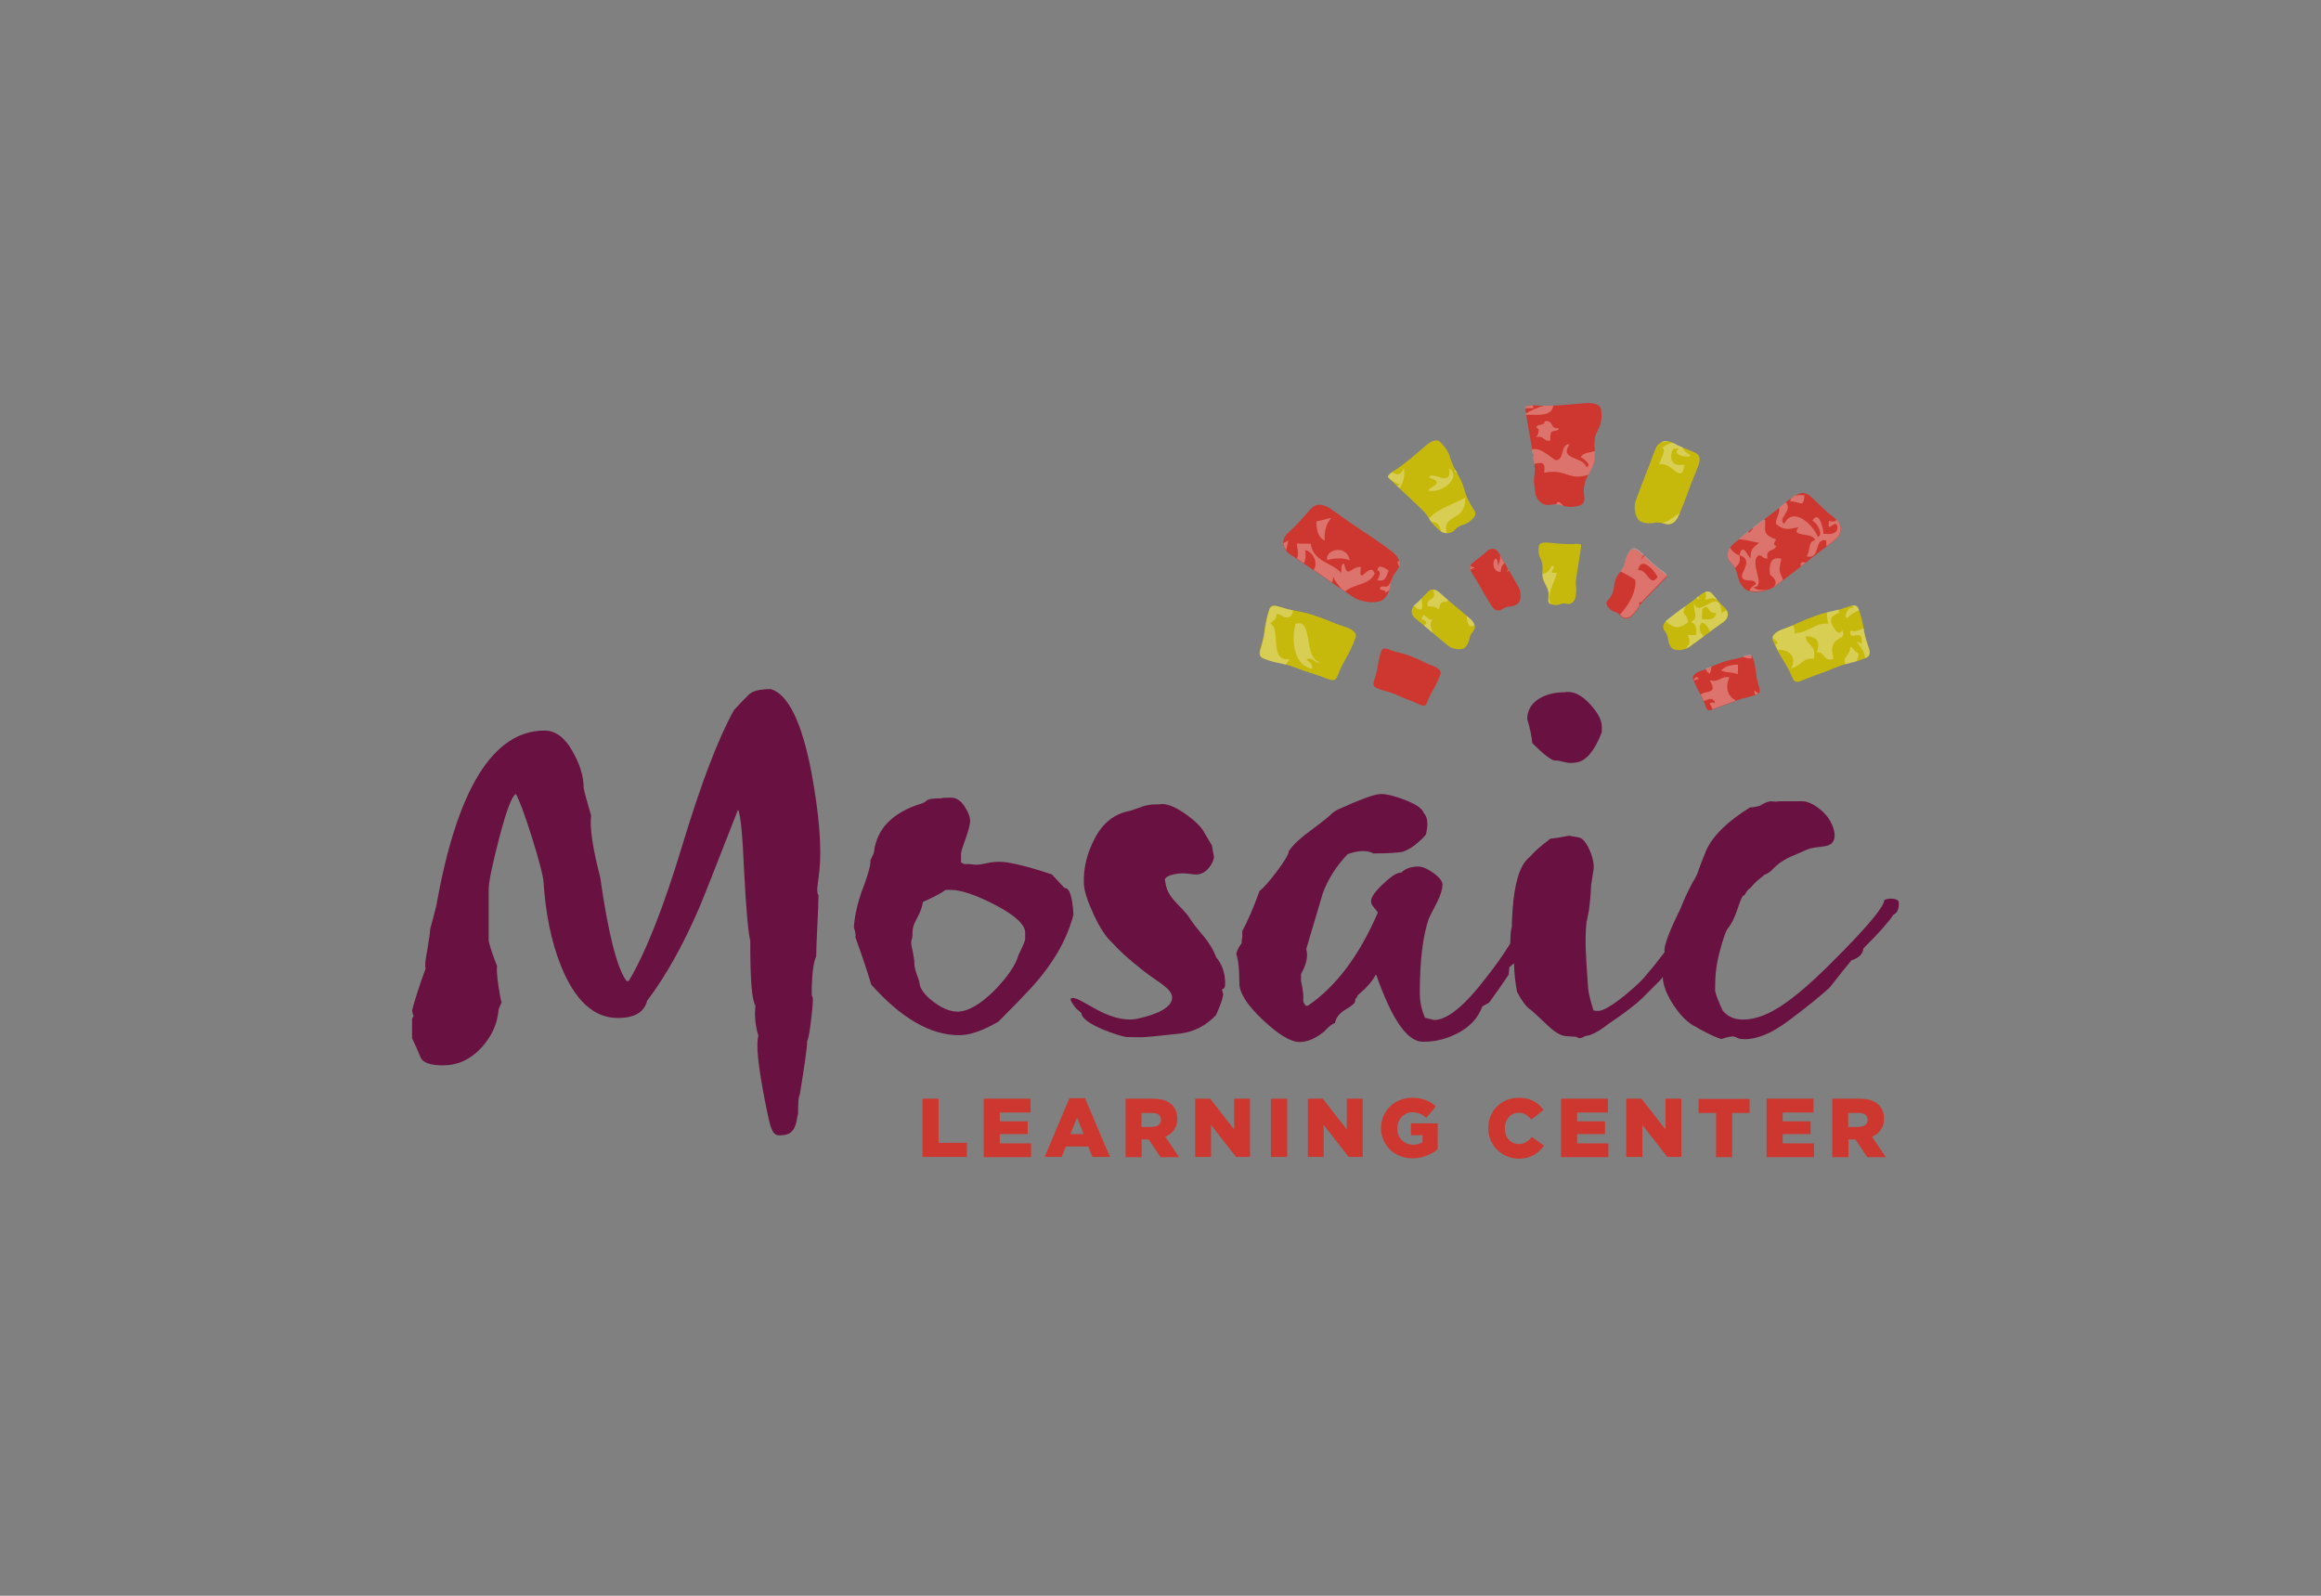 <?xml version="1.0" encoding="UTF-8"?> <!-- Generator: Adobe Illustrator 24.0.0, SVG Export Plug-In . SVG Version: 6.00 Build 0) --> <svg xmlns="http://www.w3.org/2000/svg" xmlns:xlink="http://www.w3.org/1999/xlink" id="Layer_1" x="0px" y="0px" viewBox="0 0 1024 704" style="enable-background:new 0 0 1024 704;" xml:space="preserve"><rect x="0" y="0" width="1024" height="704" fill="#808080" stroke="none"/> <style type="text/css"> .st0{display:none;} .st1{display:inline;} .st2{fill:#004258;} .st3{fill:#266041;} .st4{fill:#C7B90C;} .st5{fill:#CE372F;} .st6{fill:#691140;} .st7{opacity:0.3;} .st8{fill:#FFFFFF;} </style> <g id="CSWD" class="st0"> <g class="st1"> <g> <path class="st2" d="M175.1,470.3L175.1,470.3c0.8-9.3,8.1-16.8,17.4-16.8c5.7,0,9,2.1,11.7,5l-3.9,4.2c-2.3-2.4-4.8-4-8.3-4 c-5.9,0-10.7,5.1-11.2,11.4v0.1c-0.6,6.3,3.3,11.5,9.2,11.5c3.8,0,6.4-1.6,9.3-4.2l3.2,3.7c-3.5,3.5-7.3,5.7-13.1,5.7 C180.4,486.9,174.3,479.6,175.1,470.3z"></path> <path class="st2" d="M209.4,452.7h5.4l-1.1,13.1c1.7-2.3,4.1-4.3,7.7-4.3c5.3,0,8,3.7,7.5,9.4l-1.4,15.5H222l1.2-13.8 c0.3-3.8-1.3-6-4.5-6c-3.1,0-5.5,2.3-5.8,6l-1.2,13.7h-5.4L209.4,452.7z"></path> <path class="st2" d="M236.2,453h5.8l-0.5,5.3h-5.8L236.2,453z M235.6,462h5.4l-2.1,24.3h-5.4L235.6,462z"></path> <path class="st2" d="M246.9,479.6l1.1-12.8h-3l0.4-4.8h3l0.6-6.7h5.4l-0.6,6.7h6.3l-0.4,4.8h-6.3l-1,11.9c-0.2,2.2,0.8,3,2.6,3 c1.2,0,2.3-0.3,3.4-0.8l-0.4,4.6c-1.4,0.8-2.9,1.2-4.9,1.2C249.1,486.8,246.4,485,246.9,479.6z"></path> <path class="st2" d="M264.4,479.6l1.1-12.8h-3l0.4-4.8h3l0.6-6.7h5.4l-0.6,6.7h6.3l-0.4,4.8h-6.3l-1,11.9c-0.2,2.2,0.8,3,2.6,3 c1.2,0,2.3-0.3,3.4-0.8l-0.4,4.6c-1.4,0.8-2.9,1.2-4.9,1.2C266.5,486.8,263.9,485,264.4,479.6z"></path> <path class="st2" d="M279.3,474.3L279.3,474.3c0.6-7,5.9-12.8,12.5-12.8c7.4,0,10.7,6.1,10,13.1c0,0.5-0.1,1-0.2,1.6h-17.2 c0.2,4,2.7,6.2,6.2,6.2c2.6,0,4.6-1,6.6-2.9l2.9,2.9c-2.5,2.8-5.7,4.6-10,4.6C283.4,486.9,278.6,481.8,279.3,474.3z M296.7,472.5 c0-3.6-1.8-6.4-5.4-6.4c-3.3,0-5.8,2.6-6.6,6.4H296.7z"></path> <path class="st2" d="M307.7,462h5.4l-0.3,3.8c1.7-2.3,4-4.3,7.7-4.3c5.3,0,8,3.7,7.5,9.4l-1.4,15.5h-5.4l1.2-13.8 c0.3-3.8-1.3-6-4.5-6c-3.1,0-5.5,2.3-5.8,6l-1.2,13.7h-5.4L307.7,462z"></path> <path class="st2" d="M332.2,474.2L332.2,474.2c0.7-8.2,6.4-12.7,12-12.7c3.9,0,6.1,2,7.6,4.3l1.1-13.1h5.4l-2.9,33.7H350l0.4-4.1 c-2,2.5-4.6,4.6-8.4,4.6C336.5,486.9,331.5,482.3,332.2,474.2z M351.1,474.2L351.1,474.2c0.4-4.8-2.5-7.9-6.1-7.9 c-3.7,0-7,3-7.4,7.8v0.1c-0.4,4.7,2.4,7.8,6,7.8S350.7,478.9,351.1,474.2z"></path> <path class="st2" d="M361.1,474.3L361.1,474.3c0.6-7,5.9-12.8,12.5-12.8c7.4,0,10.7,6.1,10,13.1c0,0.5-0.1,1-0.2,1.6h-17.2 c0.2,4,2.7,6.2,6.2,6.2c2.6,0,4.6-1,6.6-2.9l2.9,2.9c-2.5,2.8-5.7,4.6-10,4.6C365.2,486.9,360.5,481.8,361.1,474.3z M378.6,472.5 c0-3.6-1.8-6.4-5.4-6.4c-3.3,0-5.8,2.6-6.6,6.4H378.6z"></path> <path class="st2" d="M389.5,462h5.4l-0.3,3.8c1.7-2.3,4-4.3,7.7-4.3c5.3,0,8,3.7,7.5,9.4l-1.4,15.5H403l1.2-13.8 c0.3-3.8-1.3-6-4.5-6c-3.1,0-5.5,2.3-5.8,6l-1.2,13.7h-5.4L389.5,462z"></path> <path class="st2" d="M425.8,481.6l3.6-4.1c2.7,2.7,5.6,4.2,9.4,4.2c3.4,0,5.6-1.6,5.8-4.1v-0.1c0.2-2.3-0.9-3.5-6.6-4.9 c-6.5-1.7-10-3.7-9.5-9.6v-0.1c0.5-5.5,5.2-9.4,11.4-9.4c4.5,0,8,1.4,10.9,4.1l-3.3,4.3c-2.6-2.2-5.3-3.3-8.1-3.3 c-3.2,0-5.2,1.7-5.4,3.8v0.1c-0.2,2.5,1.1,3.6,6.9,5.1c6.4,1.7,9.6,4.1,9.1,9.5v0.1c-0.5,6-5.4,9.6-11.9,9.6 C433.5,486.8,429.2,485.1,425.8,481.6z"></path> <path class="st2" d="M454.2,474.3L454.2,474.3c0.6-7,6.4-12.8,13.6-12.8s11.9,5.7,11.3,12.6v0.1c-0.6,6.9-6.4,12.7-13.6,12.7 C458.4,486.9,453.6,481.2,454.2,474.3z M473.8,474.3L473.8,474.3c0.4-4.4-2.3-7.9-6.5-7.9c-4.3,0-7.3,3.5-7.7,7.8v0.1 c-0.4,4.2,2.3,7.8,6.4,7.8C470.4,482.1,473.4,478.5,473.8,474.3z"></path> <path class="st2" d="M486.1,452.7h5.4l-2.9,33.7h-5.4L486.1,452.7z"></path> <path class="st2" d="M497.9,453h5.8l-0.5,5.3h-5.8L497.9,453z M497.3,462h5.4l-2.1,24.3h-5.4L497.3,462z"></path> <path class="st2" d="M506.7,474.2L506.7,474.2c0.7-8.2,6.4-12.7,12-12.7c3.8,0,6.1,2,7.6,4.3l1.2-13.1h5.3l-2.9,33.7h-5.3 l0.3-4.1c-2,2.5-4.6,4.6-8.4,4.6C511,486.9,506,482.3,506.7,474.2z M525.6,474.2L525.6,474.2c0.4-4.8-2.5-7.9-6.1-7.9 c-3.7,0-7,3-7.4,7.8v0.1c-0.4,4.7,2.4,7.8,6,7.8C521.8,482,525.2,478.9,525.6,474.2z"></path> <path class="st2" d="M549.5,454.1h5.9l5.3,23.9l9.7-24h4.6l5.5,24l9.5-23.9h5.7l-13.6,32.5h-4.7l-5.6-23.2l-9.6,23.2h-4.7 L549.5,454.1z"></path> <path class="st2" d="M608.4,486.3l0.3-3c-1.8,2-4.3,3.5-7.9,3.5c-4.4,0-8.1-2.6-7.7-7.5v-0.1c0.5-5.4,4.7-8,10.2-8 c2.8,0,4.6,0.4,6.4,1v-0.5c0.3-3.4-1.6-5.2-5.3-5.2c-2.6,0-4.6,0.6-6.8,1.5l-1.1-4.5c2.7-1.2,5.3-2,9.1-2c6.9,0,9.9,3.8,9.4,10.3 l-1.3,14.4L608.4,486.3L608.4,486.3z M609.4,476.1c-1.3-0.5-3.2-1-5.3-1c-3.4,0-5.5,1.4-5.7,3.8v0.1c-0.2,2.3,1.7,3.6,4.2,3.6 c3.5,0,6.4-2.1,6.6-5.1L609.4,476.1z"></path> <path class="st2" d="M617.8,483.2l2.7-3.8c2.3,2,5,3,7.4,3c2.3,0,3.7-1,3.9-2.6v-0.1c0.2-1.9-2.3-2.5-4.9-3.4 c-3.4-1-7.1-2.5-6.7-7.1v-0.1c0.4-4.6,4.3-7.4,9-7.4c2.9,0,6,1.1,8.3,2.8l-2.5,4c-2.1-1.4-4.4-2.3-6.4-2.3c-2.1,0-3.4,1-3.5,2.4 v0.1c-0.2,1.8,2.3,2.5,5,3.4c3.3,1.1,7,2.7,6.6,7.1v0.1c-0.5,5.1-4.5,7.6-9.3,7.6C624.1,486.8,620.5,485.6,617.8,483.2z"></path> <path class="st2" d="M642.1,479.6l1.1-12.8h-3l0.4-4.8h3l0.6-6.7h5.3L649,462h6.3l-0.4,4.8h-6.3l-1,11.9c-0.2,2.2,0.8,3,2.6,3 c1.2,0,2.3-0.3,3.4-0.8l-0.4,4.6c-1.4,0.8-2.9,1.2-4.9,1.2C644.3,486.8,641.7,485,642.1,479.6z"></path> <path class="st2" d="M657,474.3L657,474.3c0.6-7,5.9-12.8,12.5-12.8c7.4,0,10.7,6.1,10,13.1c0,0.5-0.1,1-0.2,1.6h-17.2 c0.2,4,2.7,6.2,6.2,6.2c2.6,0,4.6-1,6.6-2.9l2.9,2.9c-2.5,2.8-5.7,4.6-10,4.6C661.2,486.9,656.4,481.8,657,474.3z M674.5,472.5 c0-3.6-1.8-6.4-5.4-6.4c-3.3,0-5.8,2.6-6.6,6.4H674.5z"></path> <path class="st2" d="M699.4,454.1h11.5c9.7,0,15.8,7,15.1,16v0.1c-0.8,9.1-8.1,16.1-17.9,16.1h-11.5L699.4,454.1z M708.6,481.2 c6.5,0,11.2-4.6,11.7-10.9v-0.1c0.5-6.3-3.3-11-9.8-11h-6.1l-1.9,22H708.6L708.6,481.2z"></path> <path class="st2" d="M732.9,453h5.8l-0.5,5.3h-5.8L732.9,453z M732.3,462h5.3l-2.1,24.3h-5.3L732.3,462z"></path> <path class="st2" d="M740.3,483.2l2.7-3.8c2.3,2,5,3,7.4,3c2.3,0,3.7-1,3.9-2.6v-0.1c0.2-1.9-2.3-2.5-4.9-3.4 c-3.4-1-7.1-2.5-6.7-7.1v-0.1c0.4-4.6,4.3-7.4,9-7.4c2.9,0,6,1.1,8.3,2.8l-2.5,4c-2.1-1.4-4.5-2.3-6.4-2.3c-2.1,0-3.4,1-3.5,2.4 v0.1c-0.2,1.8,2.3,2.5,5,3.4c3.3,1.1,7,2.7,6.6,7.1v0.1c-0.5,5.1-4.5,7.6-9.3,7.6C746.5,486.8,743,485.6,740.3,483.2z"></path> <path class="st2" d="M764.6,479.6l1.1-12.8h-3l0.4-4.8h3l0.6-6.7h5.3l-0.6,6.7h6.3l-0.4,4.8H771l-1,11.9c-0.2,2.2,0.8,3,2.6,3 c1.2,0,2.3-0.3,3.4-0.8l-0.4,4.6c-1.4,0.8-2.9,1.2-4.9,1.2C766.8,486.8,764.1,485,764.6,479.6z"></path> <path class="st2" d="M782.5,462h5.3l-0.5,5.5c1.8-3.6,4.7-6.1,8.8-6l-0.5,5.9h-0.3c-4.7,0-8.2,3.2-8.8,9.6l-0.8,9.3h-5.3 L782.5,462z"></path> <path class="st2" d="M801,453h5.8l-0.5,5.3h-5.8L801,453z M800.5,462h5.3l-2.1,24.3h-5.3L800.5,462z"></path> <path class="st2" d="M809.8,474.3L809.8,474.3c0.6-7,6.3-12.8,13.2-12.8c4.4,0,7,1.7,9,4.2l-3.7,3.7c-1.5-1.8-3.1-3-5.8-3 c-3.9,0-7,3.5-7.4,7.8v0.1c-0.4,4.3,2.2,7.8,6.3,7.8c2.5,0,4.5-1.2,6.3-3l2.9,3.3c-2.5,2.7-5.4,4.6-10,4.6 C813.8,486.9,809.2,481.2,809.8,474.3z"></path> <path class="st2" d="M836.3,479.6l1.1-12.8h-3l0.4-4.8h3l0.6-6.7h5.3l-0.6,6.7h6.3l-0.4,4.8h-6.3l-1,11.9c-0.2,2.2,0.8,3,2.6,3 c1.2,0,2.3-0.3,3.4-0.8l-0.4,4.6c-1.4,0.8-2.9,1.2-4.9,1.2C838.5,486.8,835.8,485,836.3,479.6z"></path> </g> <path class="st2" d="M840.8,246.8L840.8,246.8c-17-17.9-41.2-27.4-68.4-27.4h-50.6c-10.9,0-14,4.7-18.9,16.1l-42.1,94.4h54.5 l24.6-60.2h24.7c41.2,0,41.1,31,39.6,43.8c-2.6,21.7-20.3,44.5-49.4,44.5h-65l7.7-18.3L633.7,380c0,0-1.2,1-2.3,2.5H753 c38.9,0,72.8-29.8,77.3-67.8s-24.7-67.8-61.3-67.8h-42l-29.4,68.5h-6.4c0,0,30.2-70.8,30.8-72.2c0.6-1.5,1.5-2.1,2.8-2.1h45.1 c21,0,38.9,8.8,51.1,22.4c12.1,13.5,17.9,31,15.5,51.3c-2.4,20.4-12.2,39-27.5,52.6c-15.4,13.6-35.5,21.2-56.5,21.2H630.1 c0.3,1,0.7,1.6,0.7,1.6l31.3,40.2l8-19.5h79.2c29.2,0,54.2-9,76.2-27.6c20.8-17.5,32.2-41.1,35.4-68.4 C864.2,287.4,857.6,264.3,840.8,246.8z"></path> <path class="st2" d="M311.3,389.6l12.3-28.4l-65.9,0.1c-40.1,0-40.1-31.5-38.2-44.4c3.2-21.7,19.1-43.6,47.6-43.6h11.6l-8.6,22 l54.6-43.5c0,0,1.5-1.2,2.8-2.8c-8.5-0.1-42-0.5-53.3-0.5c-18-0.4-76.9,3.8-82.2,76.4c-1.2,17.2,2.7,30.8,11.7,40.6 c14.2,15.4,38.5,18.6,56.4,18.6c6.5,0,31.1-0.1,39-0.1l-2.3,5.8c-9.1,0-30.6,0.1-36.7,0.1c-19,0-45-3.5-60.6-20.5 c-10.1-11-14.6-26.1-13.2-44.9c5.8-79.7,77.2-82.1,90.9-81.7h-2.8c11.1,0,44.8,0.4,54.1,0.5l0.6-0.3c-0.2-0.7-0.4-1.1-0.4-1.1 l-22.4-40.2c0,0-5.2,14.1-7.3,19.1c-5.3-0.2-19.9-0.2-24.9,0c-85.8,3.4-106.2,68.3-110,94.1c-4,27.3,2.4,52.8,18.2,70.3 c16.1,17.8,45.1,26.6,71.8,26.6h47.3L311.3,389.6z"></path> <path class="st2" d="M448.1,305c-14.9-10.8-34.5-15.4-42.3-16.5c-11.8-1.7-25.5-2.3-23.3-14.1c1.4-7.8,9.2-7.6,17.1-8.1h48.7 l20.4-46.8h-67.5l0,0c-29.2,0.3-42.6,8.2-53.2,18.1c-12,11-15.2,23.3-17.8,39.4c-2.7,17,1.4,34.7,14.8,44.1 c11.8,8.2,16.9,9.1,32.8,12.9c19.4,4.6,31.1,3.3,30.1,13.5c-0.9,8.1-12.3,12.8-27.8,13.1c-2.4,0-39.3,0.1-39.3,0.1l-6.9,15.7 l-15.3,35.2c3.1,0,70.3,1,89.2-3.8c13.7-2.7,24.5-8.2,34.8-16.1c13.6-10.6,20.5-25.8,21.8-42.9C465.9,328.7,459.1,313,448.1,305z M440.4,344.8c-2.3,19.4-17.5,44.2-55.1,44.2c-3.9,0-40.8,0-42,0l2.9-5.9c0.4,0,34.3,0,38.2,0c39.1,0,48.8-28.1,50.4-39 c2.6-17.7-9-26.7-41.4-32c-22.2-3.6-45.7-9.5-41.9-35.1c1-6.8,4.5-38,53.7-38c0.4,0,21.4,0,36.7,0l-2.5,6 c-19.4,0-32.7-0.1-33.1-0.1c-43.9,0-48.3,29.2-48.7,32.1c-3.1,21.3,19.7,26.8,41.9,30.2C421.8,310.4,443.4,318.8,440.4,344.8z"></path> <path class="st2" d="M645.9,219.4c-3.3,0-4.4,3.3-4.4,3.3L604.7,307L592,235.6c-0.9-4-2.5-4.6-7.5-4.6h-23.3 c-3.6,0-5.2,0.7-7.2,4.6l-32.9,71.6L506.7,223c-0.4-1.9-1.1-3.6-5.4-3.6H483L464.1,267l24.6,140.9c0.6,2.7,2.2,3.6,6.9,3.6 l24.6,0.1c3.9,0,4.4-1,6.3-5.3l32.5-71.6l12.1,73.2c0.7,2.2,1.5,3.5,5.4,3.5h28.1c2.8,0,3.8-1.7,5.2-5s85.1-187.1,85.1-187.1 L645.9,219.4L645.9,219.4z M597.2,382.5h-4.4l-24.1-112.3l-57.1,112.3h-4.4l-24.3-140.2h6.6L511,369.6l55.7-108.2h5.9l23.8,109.4 c0,0,49.5-107.9,58.8-128.2h6.6C651.9,264,597.2,382.5,597.2,382.5z"></path> </g> </g> <g id="DEW_Construction" class="st0"> <g class="st1"> <g> <path class="st3" d="M190.3,398.1c22.6,0,47.9,0,51.9,0c8.9,0,12.5-17,20.4-17c5.2,0,66.5,0,106.4,0l-4.1-7.9H207.6L190.3,398.1z "></path> <path class="st3" d="M229.3,342L212,366.8c20.4,0,47.4,0,51.9,0c8.9,0,12.5-17,20.4-17c4,0,37.5,0,68.3,0l-4.1-7.8H229.3z"></path> <path class="st3" d="M250.9,310.9l-17.2,24.8c18.5,0,47,0,51.9,0c8.9,0,12.5-17,20.4-17c2.4,0,14.6,0,30.4,0l-4-7.8H250.9z"></path> <path class="st3" d="M307.3,304.5c4.2,0,7.7-4.5,10.7-9c1-1.5,2.5-3.6,3.6-5.2l-24.2-46.5l-42.2,60.7 C278.3,304.5,303.5,304.5,307.3,304.5z"></path> <polygon class="st3" points="185.9,404.5 162,438.9 399,438.9 381.1,404.5 "></polygon> </g> <g> <path class="st3" d="M496,269h-68.9l-9.8,115.8h63.9c21,0,34.2-2.7,44.3-8.9c16.2-9.9,26.5-27.8,28.3-49.1 c1.4-17-2.3-30.7-11.1-40.7C532.7,274.7,517,269,496,269z M515.2,305c3.9,4.4,5.4,11.2,4.7,20.3l-0.2,1.5 c-1.8,21.6-12.8,29.3-42.1,29.3h-24.4l5-58h36.7C504.3,298.1,511.1,300.4,515.2,305z"></path> <polygon class="st3" points="596.9,340.3 643,340.3 645.3,312.6 599.2,312.6 600.6,297.3 667.8,297.3 670.2,269 569.6,269 559.9,384.8 671.6,384.8 674,356.1 595.6,356.1 "></polygon> <polygon class="st3" points="825.6,269 797.8,330.5 781,269 757.8,269 729.7,330.1 712.9,269 678.5,269 711,384.8 738.5,384.8 765.6,324.4 782.6,384.8 811.3,384.8 861,269 "></polygon> </g> <g> <path class="st3" d="M436.4,410.8c5.1,0,6.8,3.7,7.4,4.9l0.2,0.5l9.1-1.3l-0.2-0.7c-3-9.9-12.9-10.7-15.9-10.7 c-8.7,0-18.3,4.7-19.4,18c-0.5,5.7,0.9,10.5,3.8,13.7c2.8,3,7.1,4.6,12.3,4.6c5.8,0,10.4-1.8,14.1-5.4c2.9-2.9,3.8-5.5,4.4-7.4 l0.3-0.9h-8.3h-0.4l-0.2,0.4c-1.1,2-3.1,5.8-8.8,5.8c-2.4,0-4.6-0.9-6.1-2.6c-1.8-2-2.7-4.9-2.4-8.2 C426.6,416.3,430,410.8,436.4,410.8z"></path> <path class="st3" d="M475,403.5c-10.5,0.5-17.3,7.3-18.2,18.1c-0.5,5.6,0.9,10.2,3.9,13.4c2.9,3.1,7.3,4.8,12.7,4.8 c11.1,0,18.3-6.9,19.3-18.5c0.5-6-1.4-9.8-2.2-11.2C487.6,405.6,481.9,403.1,475,403.5z M484.1,421.6 c-0.5,6.6-4.6,10.9-10.3,10.9c-5,0-6.7-3.1-7.2-4.2c-1-1.7-1.4-3.9-1.1-6.5c0.6-7.5,5.5-11,10-11.2c0.1,0,0.2,0,0.4,0 c2.2,0,4.3,0.8,5.8,2.4C483.5,415,484.4,418.1,484.1,421.6z"></path> <path class="st3" d="M522.9,421.9v0.5c-0.1,1.7-0.2,2.7-0.2,4c-0.7-1.1-1.1-1.8-2.1-3.3l-12.4-18.6h-8l-2.8,34.2h8l1.6-18.8v-0.4 c0.1-1.3,0.1-2,0.2-2.9c0.6,1,1.1,1.8,2,3.1l12.6,18.8h7.9l2.8-34.2h-8.1L522.9,421.9z"></path> <path class="st3" d="M563.6,406.1c-2.7-1.9-5.9-2.7-10.3-2.7c-4.3,0-10,1-13,5.9c-0.9,1.4-1.5,3.2-1.6,5 c-0.7,8.1,6.5,9.6,8.8,10.1c0.5,0.1,1.9,0.4,3.3,0.6c1.9,0.4,4.1,0.8,4.8,0.9c1.8,0.4,2.8,0.9,2.7,2.6c-0.3,3.5-5.2,3.7-6.8,3.7 c-3.1,0-7.1-0.8-8.4-4.7L543,427l-7.9,2.4l0.2,0.7c3.4,9.7,12.3,9.7,15.2,9.7c9.6,0,15.2-4.1,15.9-11.6c0.7-8-5.8-9.4-8.5-10 c-0.7-0.2-2.6-0.6-4.4-1c-1.6-0.3-3.1-0.6-3.6-0.8c-2.3-0.6-3.1-1.1-3-2.6c0.1-0.8,0.3-3.2,5.9-3.2c1,0,3.5,0.1,5.2,1.2 c1.4,0.9,1.8,1.9,2,2.4l0.2,0.6l7.4-2.1l0.7-0.3l-0.3-0.7C567.5,410.6,566.4,408,563.6,406.1z"></path> <polygon class="st3" points="571.3,411.8 581.7,411.8 579.5,438.7 587.9,438.7 590.1,411.8 600.5,411.8 601.1,404.5 571.9,404.5 "></polygon> <path class="st3" d="M632.8,422.8c2.8-2.3,3.4-6.2,3.5-7.7s0.1-4.4-1.4-6.8c-2.3-3.5-5.6-3.8-8.7-3.8h-20l-2.8,34.2h8.4l1.1-13.2 h7l6.4,13.2h9.8l-7.5-14C629.9,424.4,631.5,423.9,632.8,422.8z M614.1,411.6h10.3c2.6,0,3,0.7,3.3,1.2c0.3,0.7,0.3,1.7,0.3,2.2 c-0.2,2.9-2.1,3.3-3.9,3.3h-10.5L614.1,411.6z"></path> <path class="st3" d="M664.9,424.5c-0.2,3.1-0.8,4.1-1.5,4.9c-1.1,1.4-2.8,2.1-5.2,2.4c-2,0.1-3.9,0.2-5.9-1 c-2.2-1.3-2.5-3.5-2.3-6.3l1.7-20h-8.3l-1.6,19.7c-0.3,3.8-0.7,8.5,3.7,12.3c1.4,1.1,3,2,4.9,2.5c1.8,0.5,3.9,0.8,6,0.8 s9.3-0.4,13.5-5.3c2.7-3.2,3-6.5,3.4-10.1l1.7-20h-8.3L664.9,424.5z"></path> <path class="st3" d="M698,410.8c5.1,0,6.8,3.7,7.3,4.9l0.2,0.5l9.1-1.3l-0.2-0.7c-3-9.9-12.9-10.7-15.9-10.7 c-8.7,0-18.3,4.7-19.4,18c-0.5,5.7,0.8,10.5,3.8,13.7c2.8,3,7.1,4.6,12.3,4.6c5.8,0,10.4-1.8,14.1-5.4c2.9-2.9,3.8-5.5,4.4-7.4 l0.3-0.9h-8.3h-0.4l-0.2,0.4c-1.1,2-3.1,5.8-8.8,5.8c-2.4,0-4.6-0.9-6.1-2.6c-1.8-2-2.7-4.9-2.4-8.2 C688.2,416.3,691.5,410.8,698,410.8z"></path> <polygon class="st3" points="717.7,411.8 728.1,411.8 725.9,438.7 734.3,438.7 736.5,411.8 746.9,411.8 747.5,404.5 718.3,404.5 "></polygon> <polygon class="st3" points="751,438.7 759.4,438.7 762.3,404.5 753.9,404.5 "></polygon> <path class="st3" d="M785.7,403.5c-10.5,0.5-17.3,7.3-18.2,18.1c-0.5,5.6,0.9,10.2,3.9,13.4c2.9,3.1,7.3,4.8,12.7,4.8 c11.1,0,18.3-6.9,19.3-18.5c0.5-6.1-1.4-9.8-2.2-11.2C798.2,405.6,792.5,403.1,785.7,403.5z M784.4,432.6c-5.1,0-6.7-3.1-7.2-4.2 c-1-1.7-1.3-3.9-1.1-6.5c0.6-7.5,5.5-11,10-11.2c0.1,0,0.2,0,0.4,0c2.2,0,4.3,0.8,5.8,2.4c1.9,2,2.8,5,2.6,8.6 C794.2,428.3,790.1,432.6,784.4,432.6z"></path> <path class="st3" d="M834.1,404.5l-1.5,17.5v0.5c-0.1,1.7-0.2,2.6-0.2,4c-0.7-1.1-1.1-1.8-2.1-3.3l-12.4-18.6h-8l-2.8,34.2h8 l1.6-18.8v-0.4c0.1-1.2,0.1-2,0.2-2.8c0.6,1,1.1,1.8,2,3.1l12.6,18.8h7.9l2.8-34.2L834.1,404.5L834.1,404.5z"></path> </g> </g> </g> <g> <path class="st4" d="M747.7,199.6c2.6,1.1,2.6,3.4,1.3,6.6c-4.4,10.5-3.9,10.7-8.3,21.1c-1.3,3.2-3.5,4.7-6.2,3.8 c-4.7-1.6-5.5,0.8-10.2-0.8c-2.7-0.9-3.8-6.2-2.6-9.5c4.2-11.4,4.4-11.3,8.6-22.6c1.2-3.2,4.2-4.3,6.9-3.2 C742.2,197.7,742.4,197.3,747.7,199.6z"></path> <path class="st4" d="M628.8,196.8c2.2-1.9,4.9-3.5,6.6-1.8c5.7,5.9,3,6.2,7.2,13.2c4.8,8.2,2.4,8.5,7.1,15.8c1.3,2,2,2.8,0,4.9 c-3.6,3.7-4.5,1.4-8,5c-2,2.1-5.2,1.5-7-0.2c-6.3-6-2.3-4.1-8.6-10.1c-6.3-6-6.3-5.9-12.6-11.9c-1.8-1.7-1.5-1.6,0.7-3.5 C619.3,205.1,624.3,200.7,628.8,196.8z"></path> <path class="st4" d="M589.9,298.6c-0.8,2.1-2.6,1.5-4.8,0.7c-6.7-2.6-6.9-2.2-13.7-4.8c-6.8-2.6-7.2-1.4-14-4 c-2.2-0.8-1.9-2.7-1.2-4.9c2.4-7.6,1-8,3.7-16.7c0.7-2.2,2.5-1.9,4.7-1.2c7.3,2.3,7.6,1.4,14.9,3.7c7.3,2.4,7.1,3,14.4,5.3 c2.2,0.7,5,2.4,4.2,4.5C594.8,290.2,593.4,289.8,589.9,298.6z"></path> <path class="st4" d="M791,299.4c0.9,2.1,2.6,1.4,4.8,0.5c6.7-2.8,6.9-2.4,13.6-5.2c6.7-2.8,7.2-1.7,13.9-4.5c2.1-0.9,1.8-2.8,1-4.9 c-2.9-8.1-1.4-8.5-4.3-16.6c-0.8-2.1-2.6-1.8-4.8-1c-7.2,2.6-7.6,1.6-14.8,4.2c-7.2,2.6-7,3.2-14.2,5.8c-2.2,0.8-5,2.6-4.1,4.7 C785.9,291.2,787.2,290.7,791,299.4z"></path> <path class="st4" d="M755.4,262c-1.5-1.7-3.2-1.1-5.3,0.5c-7,5.5-7.2,5.2-14.2,10.7c-2.1,1.7-2.8,3.6-1.4,5.3 c2.3,3,0.6,4.2,2.9,7.2c1.3,1.7,5.6,1.3,7.8-0.2c7.7-5.5,7.6-5.7,15.3-11.2c2.2-1.6,2.3-4,0.9-5.7 C758.1,265.5,758.3,265.3,755.4,262z"></path> <path class="st4" d="M630.2,260.9c1.6-1.5,3.3-0.9,5.3,0.9c6.5,5.8,6.8,5.6,13.3,11.4c2,1.8,2.5,3.7,1.1,5.4 c-2.5,2.8-0.9,4.1-3.4,6.9c-1.4,1.6-5.7,1-7.7-0.7c-7.3-6-7.1-6.1-14.4-12c-2.1-1.7-2-4.1-0.5-5.6C627.3,264.2,627,264,630.2,260.9 z"></path> <path class="st4" d="M683.2,239.4c-2-0.2-4.1,0-4.3,1.7c-0.7,5.8,2.2,4.9,1.6,10.7c-0.7,5.8,3.3,6.3,2.6,12.1 c-0.2,1.8,0.1,2.5,2,2.9c3.4,0.6,3-1.1,6.3-0.4c2,0.4,3.4-1.3,3.7-3c0.9-6.1-0.5-3.4,0.5-9.5c0.9-6.1,1-6.1,1.9-12.2 c0.2-1.7,0.1-1.6-1.8-1.8C691.8,240.3,687.3,239.8,683.2,239.4z"></path> <path class="st5" d="M578.5,224.3c2.6-2.7,5.8-1.9,9.6,0.9c12.5,9.1,13,8.6,25.5,17.7c3.8,2.8,5,6,2.6,8.9c-4.1,5-1.1,6.9-5.2,12 c-2.4,2.9-10.1,2.2-14-0.4c-13.9-9.2-13.6-9.4-27.5-18.6c-4-2.6-4.2-6.7-1.6-9.4C573.7,230.2,573.3,229.9,578.5,224.3z"></path> <path class="st5" d="M798.8,219c-2.8-2.6-5.9-1.5-9.4,1.4c-11.7,9.7-12.2,9.2-23.9,18.9c-3.6,3-4.5,6.2-1.9,8.9 c4.4,4.7,1.6,6.8,6,11.4c2.6,2.7,10.2,1.6,13.9-1.2c13-9.8,12.8-10.1,25.8-19.9c3.7-2.8,3.6-6.8,0.8-9.4 C804,224.4,804.4,224.1,798.8,219z"></path> <path class="st5" d="M698.7,177.9c3.5-0.3,7.3,0,7.7,2.9c1.2,9.6-4,8.1-2.8,17.7c1.2,9.6-5.9,10.5-4.7,20.1 c0.4,2.9-0.1,4.2-3.6,4.8c-6.1,1.1-5.3-1.8-11.4-0.7c-3.5,0.6-6.1-2.2-6.5-5.1c-1.7-10.1,0.8-5.6-0.8-15.7 c-1.7-10.1-1.8-10.1-3.5-20.2c-0.4-2.9-0.2-2.6,3.3-2.9C683.4,179.4,691.4,178.6,698.7,177.9z"></path> <path class="st5" d="M649.7,248.3c-1.6,1.3-1.3,3,0,5c4.3,6.8,4,7.1,8.3,13.9c1.3,2.1,3,2.8,4.7,1.6c2.9-2,3.8-0.4,6.8-2.4 c1.7-1.2,1.7-5.2,0.5-7.4c-4.3-7.5-4.4-7.4-8.7-15c-1.2-2.2-3.4-2.4-5-1.1C653.1,245.9,652.9,245.7,649.7,248.3z"></path> <path class="st5" d="M724,244c-1.5-1.4-3.4-2.6-4.5-1.3c-3.9,4.4-1,5.5-4.9,9.9c-3.9,4.4-1,7.4-4.9,11.8c-1.2,1.3-1.4,2.1,0,3.7 c2.4,2.7,3.1,1,5.5,3.8c1.4,1.6,3.6,1.1,4.8-0.2c4.3-4.5,1.6-3.1,5.9-7.5c4.3-4.5,4.4-4.4,8.7-8.9c1.2-1.3,1-1.2-0.5-2.6 C730.6,250.2,727.2,246.9,724,244z"></path> <path class="st5" d="M752.8,312.3c0.6,1.6,1.8,1.1,3.3,0.5c4.7-1.9,4.8-1.6,9.4-3.5c4.6-1.9,5-1.1,9.7-3c1.5-0.6,1.3-2,0.8-3.6 c-1.8-6-0.8-6.4-2.6-12.4c-0.5-1.6-1.7-1.4-3.3-0.9c-5,1.8-5.2,1-10.3,2.8c-5,1.8-4.9,2.2-9.9,4c-1.5,0.5-3.5,1.8-2.9,3.4 C749.5,306,750.4,305.7,752.8,312.3z"></path> <path class="st5" d="M629.4,310.3c-0.6,1.6-1.8,1.1-3.3,0.4c-4.6-2.1-4.7-1.8-9.4-3.9c-4.6-2.1-4.9-1.3-9.6-3.4 c-1.5-0.7-1.2-2.1-0.7-3.7c2-6,1-6.4,3-12.4c0.5-1.6,1.8-1.3,3.3-0.8c5,1.9,5.2,1.2,10.2,3.2c5,1.9,4.8,2.4,9.8,4.3 c1.5,0.6,3.4,1.9,2.8,3.5C633,304.1,632.1,303.7,629.4,310.3z"></path> <g> <path class="st5" d="M407,484.7h7.1v19.5h12.5v6.2H407V484.7z"></path> <path class="st5" d="M434,484.7h20.7v6.1h-13.6v3.9h12.3v5.6h-12.3v4.1h13.8v6.1H434V484.7z"></path> <path class="st5" d="M471.8,484.5h6.9l11,25.9H482l-1.9-4.6h-9.9l-1.8,4.6h-7.5L471.8,484.5z M478.1,500.3l-2.9-7.3l-2.9,7.3 H478.1z"></path> <path class="st5" d="M496.5,484.7h12.2c3.9,0,6.7,1,8.4,2.8c1.5,1.5,2.3,3.4,2.3,6v0.1c0,3.9-2.1,6.5-5.3,7.9l6.1,9h-8.2l-5.2-7.8 h-0.1h-3v7.8h-7.1V484.7z M508.4,497.1c2.4,0,3.8-1.2,3.8-3v-0.1c0-2-1.5-3-3.9-3h-4.7v6.2H508.4z"></path> <path class="st5" d="M527.3,484.7h6.6l10.6,13.6v-13.6h7v25.7h-6.2l-11-14.1v14.1h-7V484.7z"></path> <path class="st5" d="M560.7,484.7h7.2v25.7h-7.2V484.7z"></path> <path class="st5" d="M577,484.7h6.6l10.6,13.6v-13.6h7v25.7H595l-11-14.1v14.1H577V484.7z"></path> <path class="st5" d="M609.3,497.7L609.3,497.7c0-7.6,5.9-13.4,13.8-13.4c4.5,0,7.7,1.4,10.4,3.8l-4.2,5c-1.8-1.5-3.7-2.4-6.2-2.4 c-3.7,0-6.6,3.1-6.6,7.1v0.1c0,4.1,2.9,7.1,7,7.1c1.7,0,3-0.4,4.1-1.1v-3.1h-5.1v-5.2h11.8V507c-2.7,2.2-6.5,4-11.2,4 C615.3,510.9,609.3,505.4,609.3,497.7z"></path> <path class="st5" d="M656.6,497.7L656.6,497.7c0-7.6,5.8-13.4,13.5-13.4c5.2,0,8.6,2.2,10.9,5.4l-5.4,4.2c-1.5-1.8-3.2-3-5.6-3 c-3.6,0-6.1,3.1-6.1,6.8v0.1c0,3.9,2.5,6.9,6.1,6.9c2.7,0,4.3-1.3,5.8-3.1l5.4,3.8c-2.4,3.3-5.7,5.8-11.4,5.8 C662.5,510.9,656.6,505.3,656.6,497.7z"></path> <path class="st5" d="M688.7,484.7h20.7v6.1h-13.6v3.9h12.3v5.6h-12.3v4.1h13.8v6.1h-20.9V484.7z"></path> <path class="st5" d="M717.6,484.7h6.6l10.6,13.6v-13.6h7v25.7h-6.2l-11-14.1v14.1h-7.1V484.7z"></path> <path class="st5" d="M757.1,491h-7.7v-6.2h22.5v6.2h-7.7v19.5h-7.1V491z"></path> <path class="st5" d="M779.4,484.7h20.7v6.1h-13.6v3.9h12.3v5.6h-12.3v4.1h13.8v6.1h-20.9V484.7z"></path> <path class="st5" d="M808.3,484.7h12.2c3.9,0,6.6,1,8.4,2.8c1.5,1.5,2.3,3.4,2.3,6v0.1c0,3.9-2.1,6.5-5.3,7.9l6.1,9h-8.2l-5.2-7.8 h-0.1h-3v7.8h-7.1V484.7z M820.2,497.1c2.4,0,3.8-1.2,3.8-3v-0.1c0-2-1.5-3-3.9-3h-4.7v6.2H820.2z"></path> </g> <g> <g> <path class="st6" d="M361.5,384.3l-0.7,5.6c-0.4,2.7-0.3,4.3,0.3,5c0,3.1-0.2,7.6-0.5,13.6c-0.3,6-0.5,10.4-0.5,13.3 c-1.3,2.9-2,8.6-2,17.3c0.7,0.9,0.7,2.2,0,8.6c-0.7,6.4-1.3,10.3-2,11.6c0,2.7-1.1,10.6-3.3,23.9c-0.5,0.5-0.7,3.2-0.7,8.3 c-0.7,0.9-0.2,8.4-5.9,9.2c-5.5,0.8-5.8-0.2-8.8-15.5c-3-15.3-3.9-24.7-2.8-28.2c-1.3-4.2-1.8-8.6-1.3-13.3 c-1.6-2.7-2.3-10.7-2.3-28.8c-0.9-3.3-1.8-13.5-2.7-30.5c-0.7-15.9-1.5-25-2.7-27.2c-10.2,26.1-15.9,40.6-17.2,43.5 c-7.1,16.4-14.7,30-22.9,40.8c-1.3,5.1-5.6,7.6-12.9,7.6c-10.6,0-19-7.7-25.2-23.2c-4.2-10.6-6.7-22.9-7.6-36.8 c-0.2-2.9-1.9-9.4-5.1-19.6c-3.2-10.2-5.6-16.6-7.1-19.2c-1.8,0.9-4.2,7.3-7.3,19.2c-3.1,11.9-4.7,19.6-4.7,22.9v22.2 c0,1.3,1.2,5.2,3.7,11.6c-0.2,1.1-0.1,3.8,0.5,8c0.6,4.2,1.1,6.9,1.5,8l-1.3,3c-0.5,6.4-3.1,12.2-7.8,17.2 c-4.8,5.1-10.3,7.6-16.8,7.6c-5.1,0-8.3-1-9.6-3c-1.3-3.1-2.6-6.1-4-9v-8.6c0.2-0.2,0.4-0.7,0.7-1.3c-0.2-0.2-0.5-1-0.7-2.3 c1.1-4.4,3.1-10.6,6-18.6c-0.4-0.9-0.2-3.5,0.7-8c0.9-5.3,1.3-8.4,1.3-9.3c0.7-2.4,1.5-5.9,2.7-10.3c9.1-51.5,25-77.3,47.8-77.3 c4.6,0,8.7,2.9,12.1,8.8c3.4,5.9,5.1,11.3,5.1,16.4c0.4,2.2,1.5,6.3,3.3,12.3c-0.7,5.3,0.7,14.4,4,27.2 c3.5,24.8,7.4,40,11.6,45.8h1c7.5-12.6,15.4-32.6,23.7-60.1c8.3-27.4,15.9-47.2,22.7-59.4c2-2.2,4.1-4.4,6.3-6.6 c1.6-1.8,4.9-2.7,10-2.7c7.7,2.4,13.7,14.7,17.9,36.8C361.4,359.2,362.6,373.7,361.5,384.3z"></path> <path class="st6" d="M473.6,403.5c-2.9,11.3-9.3,22.2-19.2,32.9c-2.9,3.1-7.5,7.9-13.9,14.3c-6.9,4-12.6,6-17.3,6 c-12.6,0-25.5-7.4-38.8-22.3c-1.8-6-4.1-12.9-7-20.9c0.2-1.1,0-2.5-0.7-4.3c0.4-6,2-12.3,4.6-18.9c2-5.5,2.9-9.1,2.7-10.6 c0-0.2,0.3-0.8,0.8-1.8c0.5-1,0.8-1.7,0.8-2.2c1.3-10.2,8.3-17.3,20.9-21.2c0.9-0.2,1.7-0.7,2.3-1.3c0.7-0.7,2.8-1,6.3-1 c0.2-0.2,1.8-0.3,4.6-0.3c2.2,0,4.2,1.3,5.8,3.8c1.7,2.5,2.5,4.7,2.5,6.5c0,1.5-0.7,4.2-2,7.8c-1.3,3.6-2,5.8-2,6.5v4 c1.1,0.5,1.5,0.7,1.3,0.7c0.4,0,1.3,0,2.6,0c1.3,0.2,2.3,0.3,3,0.3c0.9,0,2.9-0.3,6-1c2.7-0.4,5.2-0.4,7.6,0 c5.5,0.9,12.1,2.7,19.6,5.3l5.6,6C471.9,391.6,473.1,395.6,473.6,403.5z M452.3,414.2v-2.7c0-3.5-4.3-7.6-12.9-12.1 c-8.6-4.5-15.3-6.8-19.9-6.8h-2.3c-2.2,1.6-5.5,3.3-10,5.3c-0.4,2.4-1.3,4.8-2.6,7.1c-1.3,2.3-2,4.3-2,6c0,1.7-0.1,2.8-0.3,3.3 c-0.2,0.6-0.3,0.9-0.3,1.2c0,0.9,0.2,2.3,0.7,4.3c0.4,2,0.7,3.7,0.7,5.1c0,1.5,0.4,3.2,1.2,5.3c0.8,2.1,1.2,3.6,1.2,4.5 c0.9,2.7,3.2,5.3,6.8,7.8c3.6,2.6,6.9,3.8,9.8,3.8c4.6,0,10.2-3.2,16.6-9.6c5.7-6,9.2-11.1,10.3-15.3 C451.2,417.5,452.3,415.1,452.3,414.2z"></path> <path class="st6" d="M539.7,437.9c0,2-1.1,5.3-3.2,9.9c-4.5,4.8-9.9,7.5-16.1,8.2c-10,1.1-15.6,1.6-17,1.6 c-1.8,0-3.9-0.1-6.3-0.1c-2.4-0.1-20-5.7-20-10.6l-2.3-2c0,0-3.4-4-2.2-4.5c3.6-1.6,16.3,11.7,29.3,9c8-1.7,15.7-4.9,15.2-9.7 c-0.4-3.9-6.9-6.8-13-11.7c-6.1-4.8-10.5-8.8-13.3-12c-2.8-2.5-5.6-6.7-8.3-12.6c-2.7-5.9-4.2-10.4-4.3-13.5 c-0.3-6.9,1.4-13.7,5-20.4c3.6-6.7,8.7-10.6,15.4-11.8l4.7-1.6c0.7-0.4,2.3-0.8,5-1.2c1.8,0,3.3,0,4.7-0.2 c2.6,0.1,6.1,1.6,10.3,4.6c4.2,3,7,5.8,8.3,8.5l3.1,5.2l0.9,5.2c0-0.4-0.1,2.7-3.2,5.7c-0.7,0.6-1.6,1.2-2.5,1.5 c-1.7,0.7-3.5,0.3-5.2,0.1c-2-0.3-4.2-0.3-6.2,0.1c-1.5,0.3-3.8,0.8-4.6,2.3c-0.1,0.1,0.1,0.4,0.1,0.5c0.2,1.4,0.5,2.9,1,4.2 c0.6,1.4,1.4,2.7,2.4,3.9c1,1.3,2.2,2.4,3.3,3.6c1,1.1,2.1,2.2,3,3.3c0.8,1,1.5,2.2,2.2,3.2c3,4.5,7.8,8.2,10.7,15.8 c3.9,4.5,4,10.1,3.9,12.1c0,1.1-0.5,1.8-1.4,2C539.5,438.3,539.7,438.7,539.7,437.9z"></path> <path class="st6" d="M673.8,406.5c0.2,5.8-0.2,8.6-1.3,8.6c-0.9,5.1-3.1,9-6.6,11.6l-0.3,3.3c-1.8,2.7-4.6,6.8-8.6,12.3l-3,1.7 c-1.8,4.9-5.2,8.7-10.3,11.5c-5.1,2.8-10.4,4.1-15.9,4.1c-6.9,0-13.7-9.8-20.6-29.5h-0.3c-1.3,2.7-4,5.7-8,9.1 c-0.2,0.9-0.4,1.3-0.7,1.2c-0.2-0.1-0.3,0.3-0.3,1.2c0,0.9-1.4,2.1-4.1,3.7c-2.8,1.6-4.4,3.6-4.8,6c-1.3,0.4-2.9,1.7-4.7,3.7 c-3.8,3.1-7.4,4.7-10.9,4.7c-4,0-9.4-3.3-16.3-9.8c-6.9-6.5-10.3-11.9-10.3-16.1c0-5.8-0.4-10-1.3-12.7c0-1.3,0.8-3,2.3-5 c0-0.9,0.1-1.8,0.3-2.7c0-1.1,0-2,0-2.7c2.2-4,4.8-9.9,7.6-17.6c1.5-1.1,4.1-4,7.6-8.6c3.5-4.7,5.3-7.7,5.3-9 c1.8-2.7,5.2-5.9,10.3-9.6c5.1-3.8,8.1-6.2,9-7.3c0.7-0.4,1.3-0.9,2-1.3c10.2-4.6,16.6-7,19.3-7c2.6,0,6.3,0.9,10.9,2.7 c4.6,1.8,7.3,3.6,8,5.6c1.8,1.8,2.1,5,1,9.6c-3.5,4-7,6.5-10.3,7.6c-2,0.4-6.3,0.7-12.9,0.7c-2.7-1.5-6.4-1.4-11.3,0.3 c-5.1,5.3-8.7,11.1-11,17.3c-2.4,8.2-4.9,16.4-7.3,24.6c0.9,3.1,0.1,6.8-2.3,11v3c0.4,2,0.8,4,1,6v3.3l1,1.7h1 c12.4-8.4,22.7-22.1,30.9-41.1c-0.2-0.4-0.8-1.2-1.7-2.2c-0.9-1-1.3-1.9-1.3-2.8c0-1.8,1.8-4.4,5.5-7.8c3.6-3.4,6.2-5,7.8-4.8 c1.8-1.8,4.3-2.7,7.6-2.7c1.8,0,4,1,6.6,2.8c2.6,1.9,4,3.6,4,5.2c0,2-0.8,4.5-2.3,7.6c-2.2,4.2-3.4,6.6-3.7,7.3 c-2.6,7.5-4,18.5-4,32.8c0,4,0.8,7.6,2.3,11l4,1c5.8,0,13.4-6.2,22.9-18.6c8.4-10.6,14.1-19.9,16.9-27.9L673.8,406.5z"></path> <path class="st6" d="M746.6,407.2c0,0.2-0.2,0.4-0.5,0.7c-0.3,0.2-0.5,1.2-0.5,3c0,0.7-0.5,1.3-1.3,2c-0.7,0.4-0.7,1.1,0,2 c-2.9,5.3-6.7,11.1-11.6,17.3c-1.8,1.8-4.5,4.5-8.3,8.3c-2.7,2.6-7.6,6.4-14.9,11.3c-4.2,3.3-7.6,5.1-10.3,5.3 c-1.5,1.1-2.8,1.2-3.7,0.3c-2.6-0.2-4.2-0.3-4.7-0.3c-2.4-0.2-5.3-2-8.6-5.3c-4.6-4.4-7.1-6.6-7.3-6.6c-1.8-1.3-3.6-3.9-5.6-7.6 c-0.9-4.9-1.3-9-1.3-12.3c-1.5-1.5-2.1-3.8-1.7-6.6c0-5.5,0.2-8.7,0.7-9.6c0-2.7,0.2-6.6,0.7-11.9c1.1-9.9,3.5-16.4,7.3-19.2 c1.6-2,4.5-4.6,9-8c2.2-0.2,5-0.7,8.3-1.3l4,0.7c1.8,0.2,3.4,2.1,5,5.6c1.5,3.5,2.1,6.5,1.7,9l-1,6.3c-0.2,4.6-0.6,8.4-1,11.3 c-0.7,3.8-1,5.3-1,4.6c-0.5,4.9-0.6,9.7-0.3,14.6c0,1.1,0.3,6.3,1,15.6c0.2,2,1,5.1,2.3,9.3c0.4,0.2,1.1,0.3,2,0.3 c2.2,0,6.2-2.3,12-7c4.2-3.5,7.1-6.2,8.6-8c5.7-6.6,10.8-13.4,15.3-20.2c2-3.1,3.5-4.7,4.7-4.7c0.2,0,0.4,0.1,0.7,0.2 C746.2,406.2,746.4,406.5,746.6,407.2z"></path> <path class="st6" d="M837.7,397.9c0.2,2.9-0.5,4.8-2.3,5.6c-2.2,3.3-6.6,8.3-13.3,14.9c-0.2,2.5-2,4.2-5.3,5.3 c-2,2.4-5.2,6.4-9.6,12c-3.8,3.5-9.8,8.4-18.1,14.6c-8.3,6.2-15.4,8.8-21.4,8c-0.2,0-0.8-0.2-1.8-0.7c-1-0.4-1.6-0.5-1.8-0.3 c-0.9,0-2.3,0.3-4.3,1c-0.5,0.2-2.3-0.5-5.5-2c-3.2-1.6-5.3-2.7-6.1-3.3c-3.3-1.5-6.6-4.7-9.8-9.5c-3.2-4.8-4.8-9.1-4.8-12.8 v-7.3l0.7-1.7c0.4-0.7,0.4-1.4,0-2.3c0-2.7,2.3-8.8,7-18.3c2.2-5.6,4.6-10.5,7.3-15c0.9-2.7,2.3-6.4,4.3-11.3 c3.1-6.4,9.5-12.6,19.2-18.6c1.1,0,2.5-0.2,4.3-0.7c2-1.3,3.7-2,5-2c1.3,0.2,2.5,0.2,3.6,0c1.8,0,2.9,0,3.3,0c0.2,0,1,0,2.3,0 c1.3,0,2.1,0,2.3,0c1.1,0,1.8,0,2,0h0.3c2.6,0,5.7,1.6,9.1,4.7c3.4,3.1,5.3,7.9,5.1,10.7c-0.4,6.2-7.1,3.6-12.6,6.1 c-6.3,2.9-6.9,2.7-9.9,4.6c-4.7,2.8-5.1,5.2-8.4,6.3l-2.9,2.4c-1.1,0.7-2.5,2.6-3.4,3.5c-2,1.1-2.2,3.5-3.1,3.3 c-2,2.2-2.8,9.6-6.8,14.5c-0.9,1.1-2.1,4.5-3.6,10.3c-1.3,4.6-2,9.7-2,15.3v2c0.4,2,1.6,4.9,3.3,8.6c2.2,2.7,5.2,4,9,4 c11.7,0,24.3-9.9,44.4-30.5c11.9-12.2,17.9-19.6,17.9-22.2C833,396.1,837.3,396.2,837.7,397.9z"></path> </g> <path class="st6" d="M706.6,323.3c-3.1,7.9-6.7,12.2-10.7,13c-2,0.4-3.8,0.4-5.3,0c-1.8-0.5-3.2-0.8-4.1-0.8 c-1.5,0.4-5-2.2-10.5-7.7c-0.2-2.8-0.9-6.3-2.2-10.5c0-4,1.9-7.2,5.8-9.4c3.1-1.7,6.7-2.5,10.8-2.5c0.9-0.2,1.8-0.2,2.8,0 c2.8,0.4,5.7,2.3,8.8,5.8c3.1,3.5,4.7,6.6,4.7,9.4V323.3z"></path> </g> <g class="st7"> <path class="st8" d="M648.7,249.7c-0.1,0.5-0.1,1,0.1,1.6c0.3-0.1,0.7-0.3,1-0.6C651.4,251,650.4,250.3,648.7,249.7z"></path> <path class="st8" d="M662.1,252.3c0-1.9,0.6-3.1,1.7-3.8c-0.6-0.9-1.2-2.1-2-3.5c0.2,1.4,0,2.8-0.9,4.4c-0.2-1.1,0-2.8-1.2-2.9 C658.2,248.2,658.7,252.4,662.1,252.3z"></path> <path class="st8" d="M610.1,258.7c-0.7,0.1-1.4,0.2-1.2,1.4c1,0.3,2.4,0.1,2.4,1.4c0.5-0.4,1-0.7,1.6-1c0.9-2.3,0.5-4,1.7-6.5 C613.5,256,613.6,259.5,610.1,258.7z"></path> <path class="st8" d="M612.7,251.7c-0.8-0.4-4.7-3.6-5-0.1c1.9,0.4,0.8,3.1-0.1,4.3C611.6,257.1,611.6,253.7,612.7,251.7z"></path> <path class="st8" d="M749.8,264.6c-0.1-0.6-0.3-1-0.6-1.5c-0.3,0.2-0.6,0.4-0.8,0.6C749,264.1,749.6,264.5,749.8,264.6z"></path> <path class="st8" d="M744.7,274.5c-0.4-4.9-3.3-1.9-1.1-7.1c0,0,0,0-0.1,0c-1,0.7-1.9,1.4-3.1,2.2c0.2,0.2,0.4,0.4,0.7,0.6 c-0.3-0.2-0.6-0.3-0.8-0.5c-1.2,0.9-2.5,1.9-4.4,3.4c-0.4,0.3-0.7,0.6-1,0.9C737.5,276.5,740.3,278.3,744.7,274.5z"></path> <path class="st8" d="M684.2,266.5c-2.2-4.2,1.8-9.6,2.7-13.9c-5.4,0.9,1-2.8-2.4-2.9c-0.7,2-2.1,3.1-3.9,3.7 c0.1,4.4,3.3,5.4,2.7,10.6C683,265.3,683.2,266.1,684.2,266.5z"></path> <path class="st8" d="M585.6,247.1c1.7-0.6,6.4-1.4,9.9,0.1C594,239.5,584.1,242.9,585.6,247.1z"></path> <path class="st8" d="M757.6,264.5c-0.5-0.7-1.2-1.4-2.2-2.6c-0.9-1-2-1.2-3.1-0.8c0.4,0.7,0.5,1.8,0,3.5 C755.8,263.8,754.9,263.7,757.6,264.5z"></path> <path class="st8" d="M747.3,266c0,5,2.3,6.3-1.4,8.5c2.1,0.3,2.8,2.5,2.4,5.7c-1.3,0-2.5-0.1-3.7-0.1c1.7,3.9,0.3,3.9-0.7,6 c0.4-0.2,0.8-0.4,1.2-0.6c3.1-2.2,5-3.6,6.6-4.8c-1.7-1.5-2.8-4-0.8-6.1c1.6,0.7,3.2,2.3,3.4,4.1c1.5-1.1,3.3-2.4,6.1-4.4 c1.9-1.4,2.3-3.4,1.4-5c-0.8,0.3-1.6,0.7-2.2,1.2C758.6,257.8,749.8,273.5,747.3,266z M750.9,273.2c0-1.4,0-2.8,0.1-4.3 c3-3.4,2.2,2.1,6.1,1.5C756.9,273.5,754,273.4,750.9,273.2z"></path> <path class="st8" d="M714.9,252.1c2.6,1.2,5.2,2.8,6.6,3.7c0.5,5.7-3.3,11.6-6.8,15.3c0.2,0.2,0.3,0.3,0.5,0.5 c1.4,1.6,3.6,1.1,4.8-0.2c2.9-3,2.6-3.4,3.5-4.7c-0.6-0.3-0.7-0.7,0.4-1.1c0.1,0,0.2,0.1,0.3,0.1c0.4-0.5,0.9-1.1,1.7-1.9 c4.3-4.5,4.4-4.4,8.7-8.9c1.2-1.3,1-1.2-0.5-2.6c-2.9-1.9-5.7-4.5-8.3-7c-0.8,0.2-1.4,0.8-1.7,1.8c-0.1-0.7,0.5-1.6,1.1-2.4 c-0.4-0.3-0.7-0.7-1.1-1c-1.5-1.4-3.4-2.6-4.5-1.3C715.7,246.9,718.3,248,714.9,252.1z M731.3,254.5c-3.4,5.1-4.7-3.9-8.6-2.9 C723.9,244.6,730.4,252.3,731.3,254.5z"></path> <path class="st8" d="M617.3,249.9c0.2-0.7,0.3-1.5,0.1-2.2c-0.3,0-0.6-0.1-0.9-0.2C616.7,248.5,616.9,249.3,617.3,249.9z"></path> <path class="st8" d="M618.1,213.4c-0.6,0.1-1.2,0.6-1.6,1.1c0.3,0.3,0.6,0.6,0.9,0.9c1.4-2.1,2.6-4.5,2-9 c-1.5,3.8-3.4,3.1-5.3,1.9c-1.7,1.5-2.1,1.7-1.3,2.7C614.6,212.2,616.1,213.7,618.1,213.4z"></path> <path class="st8" d="M569,290.8c-9.4,1.3-3.6-13.3-8.5-15.7c0.8-1.4,2.9-1.4,2.6-4.2c2.2-0.2,2.6,1.7,4.9,1.5 c1.5-0.2,2.3-1.4,2.5-3.1c-1.5-0.3-3.1-0.7-5.7-1.5c-2.2-0.7-4-1-4.7,1.2c-2.7,8.6-1.3,9.1-3.7,16.7c-0.7,2.1-1,4,1.2,4.9 c4.9,1.9,6.5,1.8,9.6,2.6C567.8,292.3,568.4,291.6,569,290.8z"></path> <path class="st8" d="M580.8,230c-0.1,4.3,1,7.2,3.6,8.5C583.8,226.8,593,227.6,580.8,230z"></path> <path class="st8" d="M774,304.6c0,0.7,0.1,1.3,0.4,1.9c0.2-0.1,0.5-0.2,0.8-0.3c0.3-0.1,0.5-0.3,0.6-0.4 C775.1,305.5,774.5,305.1,774,304.6z"></path> <path class="st8" d="M650.5,275.6c-0.3-0.8-0.8-1.7-1.7-2.5c-0.6-0.6-1.2-1.1-1.7-1.5c0,1.9,0.4,3.5,1.2,4.5 C649.5,276.5,650.1,276.2,650.5,275.6z"></path> <path class="st8" d="M643,208.8c-0.1-0.2-0.2-0.4-0.3-0.6c-0.2-0.3-0.4-0.6-0.5-0.9c-0.2,0.2-0.4,0.4-0.4,0.8 C642.2,208.3,642.6,208.5,643,208.8z"></path> <path class="st8" d="M630.5,216.5c6.1,1.2,14.5-6.2,8.8-9.9c1.7,9.2-8.2,0.4-8.7,4.2C638.8,213,628.8,215.5,630.5,216.5z"></path> <path class="st8" d="M623.9,267c-0.1,0.1-0.2,0.2-0.3,0.3c1.2,0.5,1.7,1.9,3.7,1.5c0.4-1.4,0-3.1-0.2-4.8 C626.4,264.8,625.6,265.6,623.9,267z"></path> <path class="st8" d="M606.5,253c-2.2-5.8-7.4,6.7-6.1-2.9c-4.5-0.3-5.9,5.7-7.4-1.5c-1.5,0.2-1.1,2.6-1.3,4.2 c-4-4.8-12.3-4.8-13.4-12.9c-2.1,0-4.1-0.1-6.2-0.1c0.6,3.3,0.8,5.1,0.1,6.6c1.1,0.7,2.1,1.4,3.1,2.1c0.6-1.4,1-3.2,0.5-5.8 c3.6,0.7,5.9,5.7,3.8,8.7c2.9,2,5.1,3.5,8.1,5.6c0.3-0.7,0.5-1.6,0.4-2.8c0.8,2.3,2.4,3.8,3.7,5.6c0.5,0.4,1.1,0.7,1.7,1.1 C597.2,257.6,604.3,258.1,606.5,253z"></path> <path class="st8" d="M673.2,183c5-0.2,11.4,1.1,12.1-4.1c-1.4,0.1-2.8,0.1-4.2,0.1c-3.1,0.8-6.7,2.6-8,3.5 C673.1,182.6,673.2,182.8,673.2,183z"></path> <path class="st8" d="M754.3,297.3c0.6-1.5,0.7-2.5,0.7-3.3c-0.7,0.3-1.5,0.7-2.5,1.1C752.8,295.9,753.3,296.6,754.3,297.3z"></path> <path class="st8" d="M767.1,237.9c3.9,0.2,8,1.6,9,1.5c-3.2,2.7-3.6,2.9-3.8,7c-1.7-1.8-3.4-7-4.9-1.5c5.1,1.6,2.5,5.5,1.2,8.5 c-0.7,4.5,5.7,1.1,6.1,4.3c-1.5,0.8-2.5,1.9-2.9,2.9c2.5,0.7,6,0.3,8.9-0.9c-2.4,0.9-5.8,0.8-7.2-0.7c6.4,0.1-2.5-11.3,2.6-14.1 c1.6,0.1,1.7,1.8,3.7,1.5c-1-4.6,3.3-2.9,3.8-5.6c-1.5-0.3-0.8-1.6,0-2.8c-6.4-2.4-4.6-4-4.8-8.6c-0.2-0.1-0.5-0.1-0.7-0.2 c-1.4,1.1-2.8,2.1-4.5,3.4c-0.5,1.1-1.1,2.2-2.4,2.4c0.1-0.3,0.2-0.5,0.2-0.7C770.1,235.4,768.7,236.6,767.1,237.9z"></path> <path class="st8" d="M763.2,241.7c-1.5,2.2-1.5,4.5,0.4,6.4c0.9,0.9,1.5,1.7,1.9,2.5c1-1.4,2.7-2.1,1.9-5.6 C765.5,244.4,764.3,243.1,763.2,241.7z"></path> <path class="st8" d="M571.6,275.2c-1.7,6.3-1.5,17.8,7.2,19.9c0.4-2.8-1.6-2.9-2.4-4.3c3.5-1.1,3.2,2,6.2,1.5 C574.7,290.5,579.7,272.6,571.6,275.2z"></path> <path class="st8" d="M697.4,201.7c1.1,0.4,5.4,3.9,2.4,4.3c-1.1-4.6-12.3-3.1-7.3-10c-4.3-0.2-2,7.2-6.2,7 c-2.3-1.2-6.7-5.9-10.4-4.7c0.1,0.5,0.2,1,0.2,1.5c0.5,0.8,0.5,1.4,0.3,1.8c0,0.1,0,0.3,0.1,0.4c0.2,1,0.3,1.9,0.4,2.6 c2.6-0.2,5.1-1.9,4.4,4c9.7-2.1,10.6,3.8,19.5,0.8c1.2-2.1,2.4-4.1,2.8-7c0-1,0-2.1,0.1-3.1c0-0.1,0-0.2,0-0.3 C701.4,199.7,698.5,199.6,697.4,201.7z"></path> <path class="st8" d="M729.1,230.7c0.2,0,0.5-0.1,0.7-0.1c-0.2-0.1-0.4-0.1-0.6-0.2C729.1,230.5,729.1,230.6,729.1,230.7z"></path> <path class="st8" d="M683.9,194.4c0.2-1.6-0.2-4,1.3-4.2c1-0.3,2.5,0,2.5-1.4c-3.8,1-2.3-3.9-6.2-2.9c-0.1,2.3-3.4,0.7-3.7,2.8 c1.9,0.4,0.8,3.1-0.1,4.2C681.2,191.8,680.9,194.9,683.9,194.4z"></path> <path class="st8" d="M733.3,197.8c2.4,0.2-1,5.3-1.3,7.1c5.6-1.6,9.8,9.5,11.2,0.1c-6.9,1.3-6.6-4.4-4.9-7.1c0.8,0,1.6,0,2.5,0 c-4.3,3,5.5,4.5,4.9,2.9c-1.4-1-2.9-1.7-3.4-3.5c-1.1-0.5-2.3-1-4.3-2C736,195.7,734.4,196.5,733.3,197.8z"></path> <path class="st8" d="M672.8,180c0,0,0.1,0.1,0.1,0.1c1.2,0,2.5,0,3.7,0c-0.1-0.5-0.2-0.9-0.3-1.3c0,0-0.1,0-0.1,0 C673.8,179.1,672.9,179,672.8,180z"></path> <path class="st8" d="M736,194.6c-0.9-0.2-1.8-0.1-2.7,0.3c0,0.1,0,0.1,0,0.2C734.4,195.1,735.2,194.9,736,194.6z"></path> <path class="st8" d="M567.5,242.8c0.2-1.6,0.6-3.1,0.9-4.4c-0.7,0.5-1.4,0.9-2.1,1.2C566.3,240.7,566.7,241.8,567.5,242.8z"></path> <path class="st8" d="M664.6,252.3c0.4-0.2,0.8-0.3,1.1-0.5c-0.1-0.2-0.3-0.5-0.4-0.7C665.2,251.4,665,251.8,664.6,252.3z"></path> <path class="st8" d="M639,264.8c-1-0.8-2.1-1.8-3.5-3.1c-0.8-0.7-1.6-1.2-2.3-1.5c-0.3,0-0.5,0.1-0.8,0.2c1.7,5.4-3.4,2.7-2.5,7.1 c2.1-0.1,3.8,0.3,4.9,1.5C635.5,263.8,637.5,266.6,639,264.8z"></path> <path class="st8" d="M765.8,309c-3.2-1.6-5-5.3-2.8-10.2c-3.9-0.7-4.4,2.5-8.7,1.3c3.8,6.4-1.6,4.3-4,6.3c0.4,0.8,0.9,1.7,1.4,2.9 c1.8-0.6,3.9-2.1,5,0.7c-4-0.2-1.6,0.7-1.2,2.9c0.2-0.1,0.4-0.2,0.6-0.2c4.7-1.9,4.8-1.6,9.4-3.5 C765.6,309.1,765.7,309.1,765.8,309z"></path> <path class="st8" d="M632.2,273.2c-2.3,1.3-4.1-4.3-5-0.1c3,1.3,2.3,1.9,1,2.9c1.5,1.3,2.6,2.2,3.8,3.2 C631.6,276.6,630.1,275.4,632.2,273.2z"></path> <path class="st8" d="M789.9,221.2c4-0.2,5.9,3.4,6.2-2.7c-1.6-0.1-3.1-0.2-4.3,0.2c-0.4,0.3-0.9,0.5-1.3,0.9 C790.1,219.9,789.9,220.5,789.9,221.2z"></path> <path class="st8" d="M635.8,234.5c0.8,0.5,1.7,0.8,2.6,0.8c-2.7-8.9,8.6-4.7,8-15.8c-5.3,3.1-11.8,4.7-15.9,9.2 c0.2,0.4,0.5,0.9,1,1.5C634.7,230.1,635.3,232.5,635.8,234.5z"></path> <path class="st8" d="M661.3,269.3c-0.2,0-0.4-0.1-0.6-0.1c0,0,0,0,0,0.1C660.9,269.3,661.1,269.3,661.3,269.3z"></path> <path class="st8" d="M766.7,297.4c0.1-1.4,0.1-2.8,0.1-4.2c-3.2,0.1-5.9,0.7-7.5,2.7C763.7,297.2,762.3,296.1,766.7,297.4z"></path> <path class="st8" d="M773,290.4c-0.2-0.4-0.3-0.9-0.3-1.4c-0.6-0.3-1.5-0.1-2.5,0.2c-0.5,0.2-1,0.3-1.4,0.5 C770.4,290.4,771.8,290.7,773,290.4z"></path> <path class="st8" d="M748.2,298.6c-0.3,0.6-0.7,0.9-0.9,1.1c0.1,0.2,0.1,0.4,0.2,0.5C748.8,299.5,750.8,299.6,748.2,298.6z"></path> <path class="st8" d="M823.3,290.2c2.1-0.9,1.8-2.8,1-4.9c-1.4-3.9-1.8-6.1-2.1-8.2c-1.7,0.6-2.9,1.9-5.8,1.1 c-1,5.7,5.9-2.1,4.9,5.7c-5.4-2.4,1.5,1.4,1.5,6.5C823,290.3,823.1,290.3,823.3,290.2z"></path> <path class="st8" d="M800.2,290.7c1.4-6.3-3.2-5.7-3.6-10c5.2-0.1,6.7,2.9,4.9,7.1c3.9-0.6,2.7,4.4,7.4,2.9 c-3-11.5,6.9-7.3,3.8-12.7c-1.2,3.5-4.8-1.9-4.9-4.3c0.1-3.4,4.9-2.2,3.2-4.8c-1.9,0.5-3.3,0.8-5,1.2c0.1,1.3-0.1,1.8,0.6,5.1 c-6.1-0.7-8.5,4.1-14.9,4.1c0.3-1.8-0.3-2.5-0.8-3.4c-1.2,0.5-2.6,1.1-4.6,1.8c-1.8,0.6-4,2-4.2,3.6c0.7,0.5,1.5,1.2,2.2,2.2 c-0.2,0.5-0.6,0.8-1.1,1c0.4,0.8,0.8,1.6,1.1,2.2c3.7-0.4,8.9,2.1,6,8.2C795.2,293.4,795.7,289.8,800.2,290.7z"></path> <path class="st8" d="M734.5,231c2.7,0.9,4.9-0.6,6.2-3.8c0.2-0.4,0.3-0.8,0.5-1.1c-2.6,1.8-4.9,4-7.9,4.6 C733.7,230.8,734.1,230.9,734.5,231z"></path> <path class="st8" d="M687.3,221.4c-0.3,0.3-0.6,0.7-0.8,1.1c1.3,0,2.2,0.3,3,0.6C689.2,222.3,688.5,221.7,687.3,221.4z"></path> <path class="st8" d="M794.5,249.6c0.1,0.1,0.1,0.1,0.1,0.2c0.7-0.6,1.4-1.1,2.1-1.6C795.3,247.9,794.1,247.8,794.5,249.6z"></path> <path class="st8" d="M816.3,285.3c0.2,3.9-3.9,4.7-2,7.7c1.6-0.4,2.9-0.7,4.6-1.2c0.6-0.9,1-2.1,1.1-3.6 C818.2,287.8,817.9,285.8,816.3,285.3z"></path> <path class="st8" d="M815.2,272.5c1.3-1.5,3.2-2.4,5-3.3c-0.1-0.2-0.1-0.4-0.2-0.6c-0.5-1.5-1.5-1.7-2.8-1.5 c0.2,0.3,0.4,0.6,0.6,1.2C815.2,267,813,272.9,815.2,272.5z"></path> <path class="st8" d="M793.5,232.6c-3.9,4.7,6.6,1.9,7.3,5.8c-3.2,0.1-2,5.2-3.8,7c6.5,1.8,2.9-8.1,8.7-7c0.1,0.8,0,1.8,0.1,2.6 c1-0.8,2.2-1.6,3.4-2.6c3.6-2.7,3.6-6.5,1.1-9.1c-0.6,0.7-1.6,1.1-3.3,0.5c-1.2,6.6,3.2-1.9,3.7,2.9c-0.2,3.1-3.1,3-6.2,2.8 c-0.1-2.9-2.1-10.6-4.9-5.7c1.8,0.4,5.2,6,2.4,7.1c-2.3-5.9-11.2-13.6-14.8-5.8c-3.3-2.3,4.2-6.1,0.6-9.5c-1,0.8-2,1.6-2.8,2.3 c0.2,3.3-1.5,4.2-1.5,7.2C787,234,788.6,233.6,793.5,232.6z"></path> <path class="st8" d="M781.3,259.6c0.8-0.4,1.5-0.8,2.2-1.3c1.2-0.9,2.3-1.7,3.2-2.5c-1.7-3.8-2.1-3.5-0.8-9.3 c-4.6-1.1-5.5,2.2-5,7C784.6,256.3,783.7,258.5,781.3,259.6z"></path> <path class="st8" d="M780.9,259.8c0.1,0,0.1-0.1,0.2-0.1C781,259.8,781,259.8,780.9,259.8z"></path> </g> </g> </svg> 